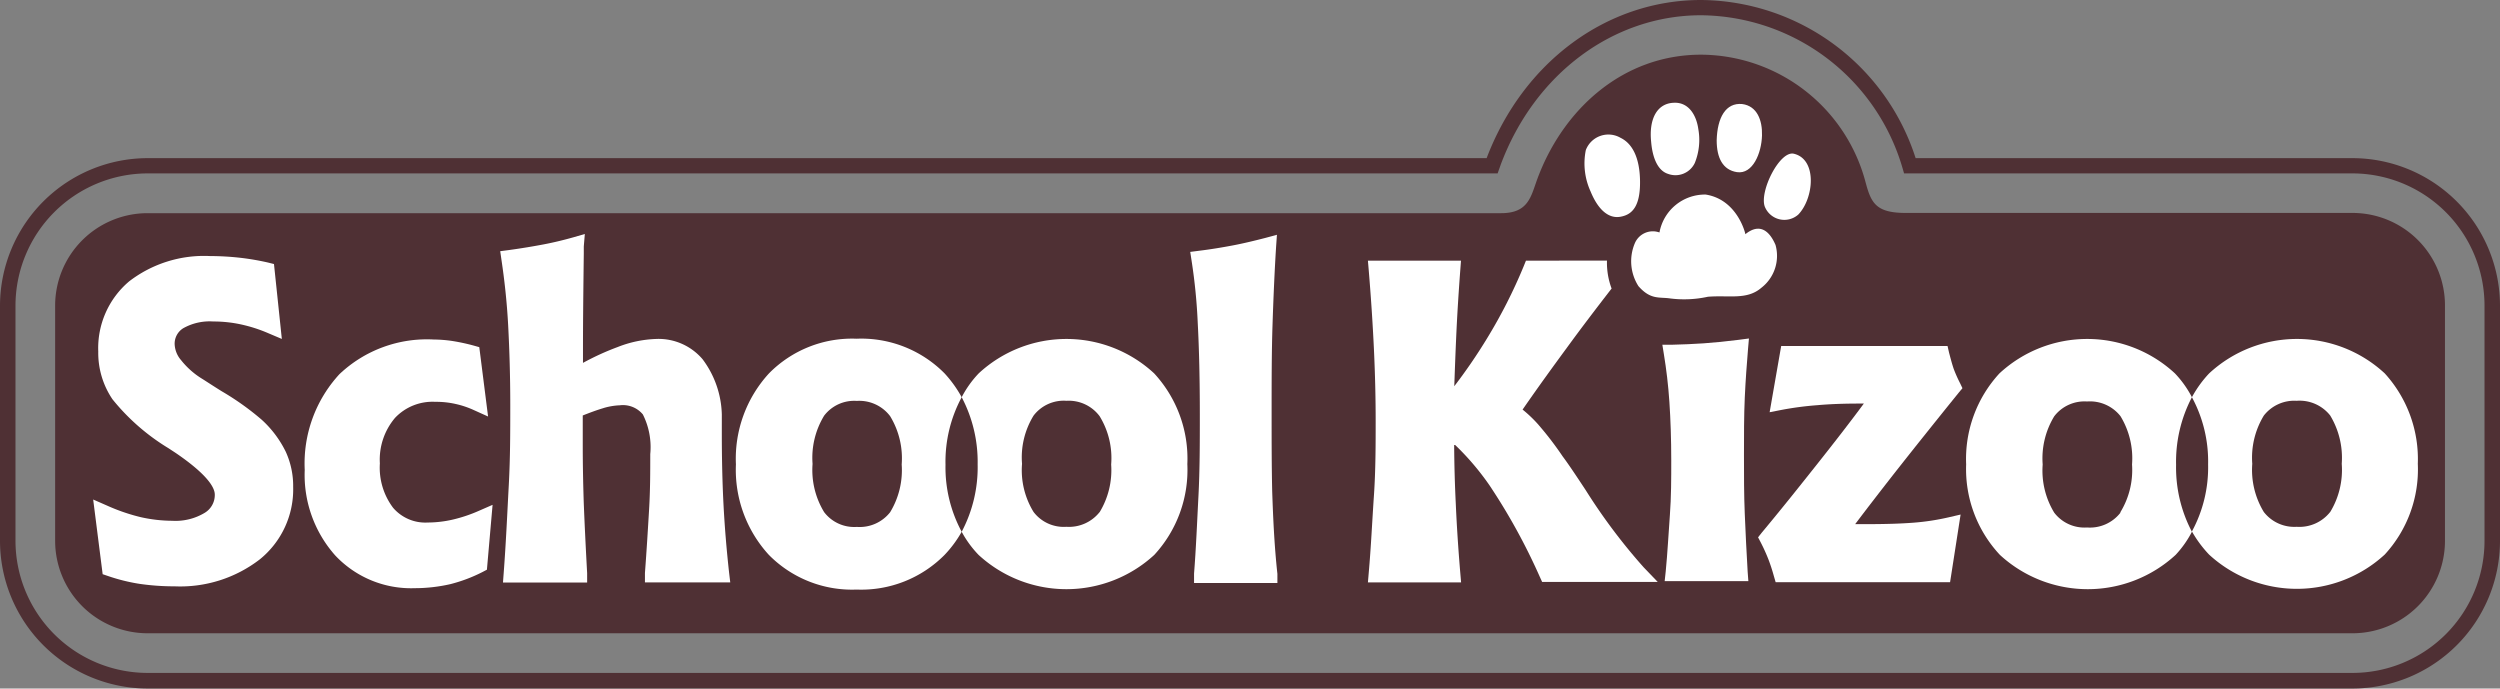 <svg xmlns="http://www.w3.org/2000/svg" viewBox="0 0 216.26 59.56"><rect x="0" y="0" width="216.26" height="59.56" fill="#808080" stroke="none"/><defs><style>.cls-1{fill:#4f3034;}.cls-2{fill:#fff;}</style></defs><g id="レイヤー_2" data-name="レイヤー 2"><g id="レイヤー_1-2" data-name="レイヤー 1"><path class="cls-1" d="M203.5,59.56H12.77A12.79,12.79,0,0,1,0,46.78V26.46A12.79,12.79,0,0,1,12.77,13.68H128.6C131.76,5.36,139,0,147.15,0a19.67,19.67,0,0,1,18.56,13.68H203.5a12.78,12.78,0,0,1,12.76,12.78V46.78A12.78,12.78,0,0,1,203.5,59.56ZM12.77,15A11.45,11.45,0,0,0,1.34,26.46V46.78A11.44,11.44,0,0,0,12.77,58.21H203.5a11.43,11.43,0,0,0,11.42-11.43V26.46A11.44,11.44,0,0,0,203.5,15H164.71l-.14-.48a18.33,18.33,0,0,0-17.42-13.2c-7.6,0-14.4,5.07-17.33,12.92l-.27.76Z"/><path class="cls-1" d="M203.5,18.42H164.85c-2.61,0-3-.89-3.48-2.69a14.8,14.8,0,0,0-14.22-11c-6.74,0-11.91,4.69-14.15,10.71-.57,1.54-.76,3-3.14,3H12.77a8,8,0,0,0-8,8V46.78a8,8,0,0,0,8,8H203.5a8,8,0,0,0,8-8V26.46A8,8,0,0,0,203.5,18.42Z"/><path class="cls-2" d="M24.72,39.08a9.21,9.21,0,0,0-2.08-2.77,23.4,23.4,0,0,0-3.47-2.47c-.74-.46-1.28-.82-1.68-1.07a6.94,6.94,0,0,1-1.83-1.62,2.25,2.25,0,0,1-.55-1.33,1.57,1.57,0,0,1,.73-1.42,4.65,4.65,0,0,1,2.61-.59,11.25,11.25,0,0,1,2.38.25,12.81,12.81,0,0,1,2.37.76l1.18.5-.68-6.48-.52-.13a22.12,22.12,0,0,0-2.48-.42,23.83,23.83,0,0,0-2.53-.14,10.63,10.63,0,0,0-7,2.19A7.56,7.56,0,0,0,8.5,30.41a7.15,7.15,0,0,0,1.23,4.13,18.57,18.57,0,0,0,4.84,4.23l.64.42c2.93,2,3.37,3.09,3.37,3.59a1.8,1.8,0,0,1-.87,1.58,4.89,4.89,0,0,1-2.8.69,12.68,12.68,0,0,1-2.72-.31,16.44,16.44,0,0,1-2.92-1l-1.21-.53.82,6.46.44.15a15.92,15.92,0,0,0,2.78.69,20.88,20.88,0,0,0,3,.21,11.27,11.27,0,0,0,7.37-2.33,7.78,7.78,0,0,0,2.89-6.27A7.1,7.1,0,0,0,24.72,39.08Z"/><path class="cls-2" d="M41.42,44.19a12.61,12.61,0,0,1-2.27.76A9.77,9.77,0,0,1,37,45.2a3.67,3.67,0,0,1-3-1.28,5.76,5.76,0,0,1-1.14-3.83,5.58,5.58,0,0,1,1.31-3.94,4.46,4.46,0,0,1,3.49-1.39,7.58,7.58,0,0,1,1.73.18,7.81,7.81,0,0,1,1.59.53l1.24.56-.76-6-.5-.14a17.05,17.05,0,0,0-1.81-.39,11.39,11.39,0,0,0-1.62-.13,11,11,0,0,0-8.17,3,11.4,11.4,0,0,0-3,8.28A10.48,10.48,0,0,0,29,48.05a9,9,0,0,0,6.88,2.83,13.83,13.83,0,0,0,3.08-.35,13.28,13.28,0,0,0,2.8-1.06l.36-.19.49-5.61Z"/><path class="cls-2" d="M55.79,49.57l0,.81h7.38l-.1-.84c-.22-2-.38-3.93-.48-5.82s-.15-4-.15-6.32V35.84a8.3,8.3,0,0,0-1.66-4.76,5,5,0,0,0-4-1.76,9.94,9.94,0,0,0-3.35.7,22.79,22.79,0,0,0-3,1.37v-1.5q0-2.48.07-7.95c0-.28,0-.49,0-.62l.09-1.08-1,.29c-.81.23-1.67.44-2.56.61s-1.91.34-3,.49l-.76.1.11.76c.25,1.68.47,3.6.58,5.69s.18,4.42.18,6.82,0,4.59-.13,7-.24,4.94-.44,7.58l-.06.81h7.28l0-.81q-.18-3.26-.29-6c-.06-1.81-.09-3.51-.09-5.07,0-.85,0-1.48,0-1.89,0-.23,0-.45,0-.68.63-.25,1.2-.46,1.73-.62a5.62,5.62,0,0,1,1.47-.26,2.24,2.24,0,0,1,2,.79,6.3,6.3,0,0,1,.64,3.44c0,1.5,0,3.09-.1,4.77S55.94,47.58,55.79,49.57Z"/><path class="cls-2" d="M83.19,34.36a10.46,10.46,0,0,0-1.48-2.06,10.13,10.13,0,0,0-7.61-3,10.08,10.08,0,0,0-7.58,3,10.91,10.91,0,0,0-2.86,7.87A10.89,10.89,0,0,0,66.51,48a10.1,10.1,0,0,0,7.59,3,10.14,10.14,0,0,0,7.61-3A10,10,0,0,0,83.19,46a11.74,11.74,0,0,1-1.4-5.8A11.78,11.78,0,0,1,83.19,34.36ZM77,44.31a3.35,3.35,0,0,1-2.88,1.27,3.27,3.27,0,0,1-2.83-1.28,7,7,0,0,1-1-4.17,7,7,0,0,1,1-4.17,3.27,3.27,0,0,1,2.83-1.28A3.34,3.34,0,0,1,77,36a7,7,0,0,1,1,4.18A7,7,0,0,1,77,44.31Z"/><path class="cls-2" d="M99.84,32.3a11.16,11.16,0,0,0-15.18,0,9,9,0,0,0-1.47,2.06,12,12,0,0,1,1.38,5.81A11.93,11.93,0,0,1,83.19,46a9.07,9.07,0,0,0,1.46,2,11.22,11.22,0,0,0,15.2,0,10.84,10.84,0,0,0,2.86-7.85A10.87,10.87,0,0,0,99.84,32.3Zm-4.72,12a3.38,3.38,0,0,1-2.87,1.27,3.28,3.28,0,0,1-2.84-1.28,6.89,6.89,0,0,1-1-4.17,6.89,6.89,0,0,1,1-4.17,3.28,3.28,0,0,1,2.84-1.28A3.33,3.33,0,0,1,95.12,36a6.92,6.92,0,0,1,1,4.18A7,7,0,0,1,95.12,44.31Z"/><path class="cls-2" d="M110.05,42.51C110,40.24,110,38,110,35.79c0-2.71,0-5.31.08-7.73s.18-4.72.31-6.75l.07-1-1,.27c-.93.24-1.87.47-2.82.65s-1.92.34-2.9.46l-.78.1.12.78a48.83,48.83,0,0,1,.53,5.38c.12,2.25.18,4.92.18,7.93,0,2.39,0,4.76-.12,7.05s-.21,4.53-.38,6.69l0,.81h7.21l0-.79C110.23,47.17,110.13,44.79,110.05,42.51Z"/><path class="cls-2" d="M151.21,30.21l.08-.93-.92.12q-1.58.2-3,.3c-.93.06-1.82.1-2.7.12h-.87l.14.87c.2,1.22.37,2.59.47,4.09s.16,3.2.16,5.07c0,1.54,0,3.13-.12,4.73s-.2,3.24-.36,4.86l-.09.83,7.24,0-.06-.8c-.1-1.66-.18-3.35-.25-5s-.07-3.38-.07-5.08,0-3.46.07-5S151.11,31.43,151.21,30.21Z"/><path class="cls-2" d="M165.58,45.21c-1.13.09-2.5.13-4.1.13h-1c1.13-1.5,2.34-3.06,3.6-4.67q2.43-3.08,5.38-6.73l.3-.36-.2-.42A11.77,11.77,0,0,1,169,31.9c-.15-.44-.27-.91-.4-1.4l-.13-.57H154.08l-1,5.73,1.07-.21a27.85,27.85,0,0,1,3.06-.4c1.12-.1,2.33-.14,3.59-.14h.43c-1.25,1.69-2.56,3.37-3.85,5-1.64,2.07-3.28,4.13-5,6.19l-.3.38.23.44a15.6,15.6,0,0,1,.67,1.48c.18.47.33.94.46,1.41l.16.55h15.09l.91-5.85-1.08.25A20.29,20.29,0,0,1,165.58,45.21Z"/><path class="cls-2" d="M189.61,34.36a9,9,0,0,0-1.47-2.06,11.16,11.16,0,0,0-15.18,0,10.92,10.92,0,0,0-2.88,7.87A10.86,10.86,0,0,0,173,48a11.22,11.22,0,0,0,15.2,0A8.9,8.9,0,0,0,189.61,46a11.93,11.93,0,0,1-1.37-5.8A12,12,0,0,1,189.61,34.36Zm-6.19,10a3.35,3.35,0,0,1-2.88,1.27,3.3,3.3,0,0,1-2.84-1.28,7,7,0,0,1-1-4.17,7,7,0,0,1,1-4.17,3.3,3.3,0,0,1,2.84-1.28A3.36,3.36,0,0,1,183.43,36a7,7,0,0,1,1,4.18A7,7,0,0,1,183.42,44.31Z"/><path class="cls-2" d="M206.29,32.3a11.17,11.17,0,0,0-15.19,0,9.75,9.75,0,0,0-1.49,2.06,11.67,11.67,0,0,1,1.4,5.81,11.61,11.61,0,0,1-1.4,5.8,10.22,10.22,0,0,0,1.48,2,11.22,11.22,0,0,0,15.2,0,10.87,10.87,0,0,0,2.86-7.85A11,11,0,0,0,206.29,32.3Zm-4.73,12a3.39,3.39,0,0,1-2.89,1.27,3.34,3.34,0,0,1-2.84-1.28,7,7,0,0,1-1-4.17,7,7,0,0,1,1-4.17,3.34,3.34,0,0,1,2.84-1.28,3.37,3.37,0,0,1,2.9,1.27,7.07,7.07,0,0,1,1,4.18A7,7,0,0,1,201.56,44.31Z"/><path class="cls-2" d="M132,22.55l-.19.47a44.39,44.39,0,0,1-3.18,6.26,46.5,46.5,0,0,1-2.83,4.13c.05-1.4.1-2.77.16-4.11.09-2.07.22-4.06.36-5.94l.06-.81h-8.05l.07.82c.2,2.4.35,4.71.45,6.84s.15,4.22.15,6.18,0,4.3-.15,6.48-.25,4.43-.45,6.69l-.07.82h8.06l-.07-.82c-.16-1.9-.3-3.93-.39-6-.08-1.62-.13-3.35-.14-5.15A22.81,22.81,0,0,1,128.86,42a52.65,52.65,0,0,1,4.34,7.9l.2.44h10l-1.23-1.28a50.22,50.22,0,0,1-5-6.66c-.87-1.32-1.52-2.29-2-2.93A28.46,28.46,0,0,0,133,36.65a11.23,11.23,0,0,0-1.29-1.22c1.29-1.87,2.62-3.7,3.92-5.47,1.16-1.59,2.44-3.27,3.78-5a6.38,6.38,0,0,1-.4-2.42Z"/><path class="cls-2" d="M147.55,16.83a4,4,0,0,0-4,3.28,1.69,1.69,0,0,0-2.13.93,4,4,0,0,0,.31,3.71c1.07,1.22,1.82.92,2.77,1.07a9.6,9.6,0,0,0,3.24-.15c1.85-.15,3.38.3,4.63-.78a3.49,3.49,0,0,0,1.22-3.7c-.46-1.08-1.29-2-2.61-.93C151,20.26,150.32,17.27,147.55,16.83Z"/><path class="cls-2" d="M140.27,18.73c-1.16.27-2.07-.69-2.67-2.15a5.83,5.83,0,0,1-.42-3.6,2.09,2.09,0,0,1,3-1.06c1,.48,1.67,1.68,1.69,3.78S141.22,18.53,140.27,18.73Z"/><path class="cls-2" d="M144.78,8.89c-1.45.06-2.15,1.41-1.95,3.37.12,1.45.6,2.51,1.46,2.78a1.85,1.85,0,0,0,2.32-.95,5.32,5.32,0,0,0,.3-2.93C146.75,10,146.1,8.82,144.78,8.89Z"/><path class="cls-2" d="M150.71,9c-1.43-.14-2.16,1.18-2.21,3.14,0,1.52.53,2.56,1.75,2.75,1.37.21,2.13-1.65,2.17-3.17C152.46,10.41,152,9.17,150.71,9Z"/><path class="cls-2" d="M155.18,13.3c-1.22-.3-3,3.25-2.52,4.57a1.82,1.82,0,0,0,2.9.69C156.91,17.16,157.22,13.79,155.18,13.3Z"/></g></g></svg>